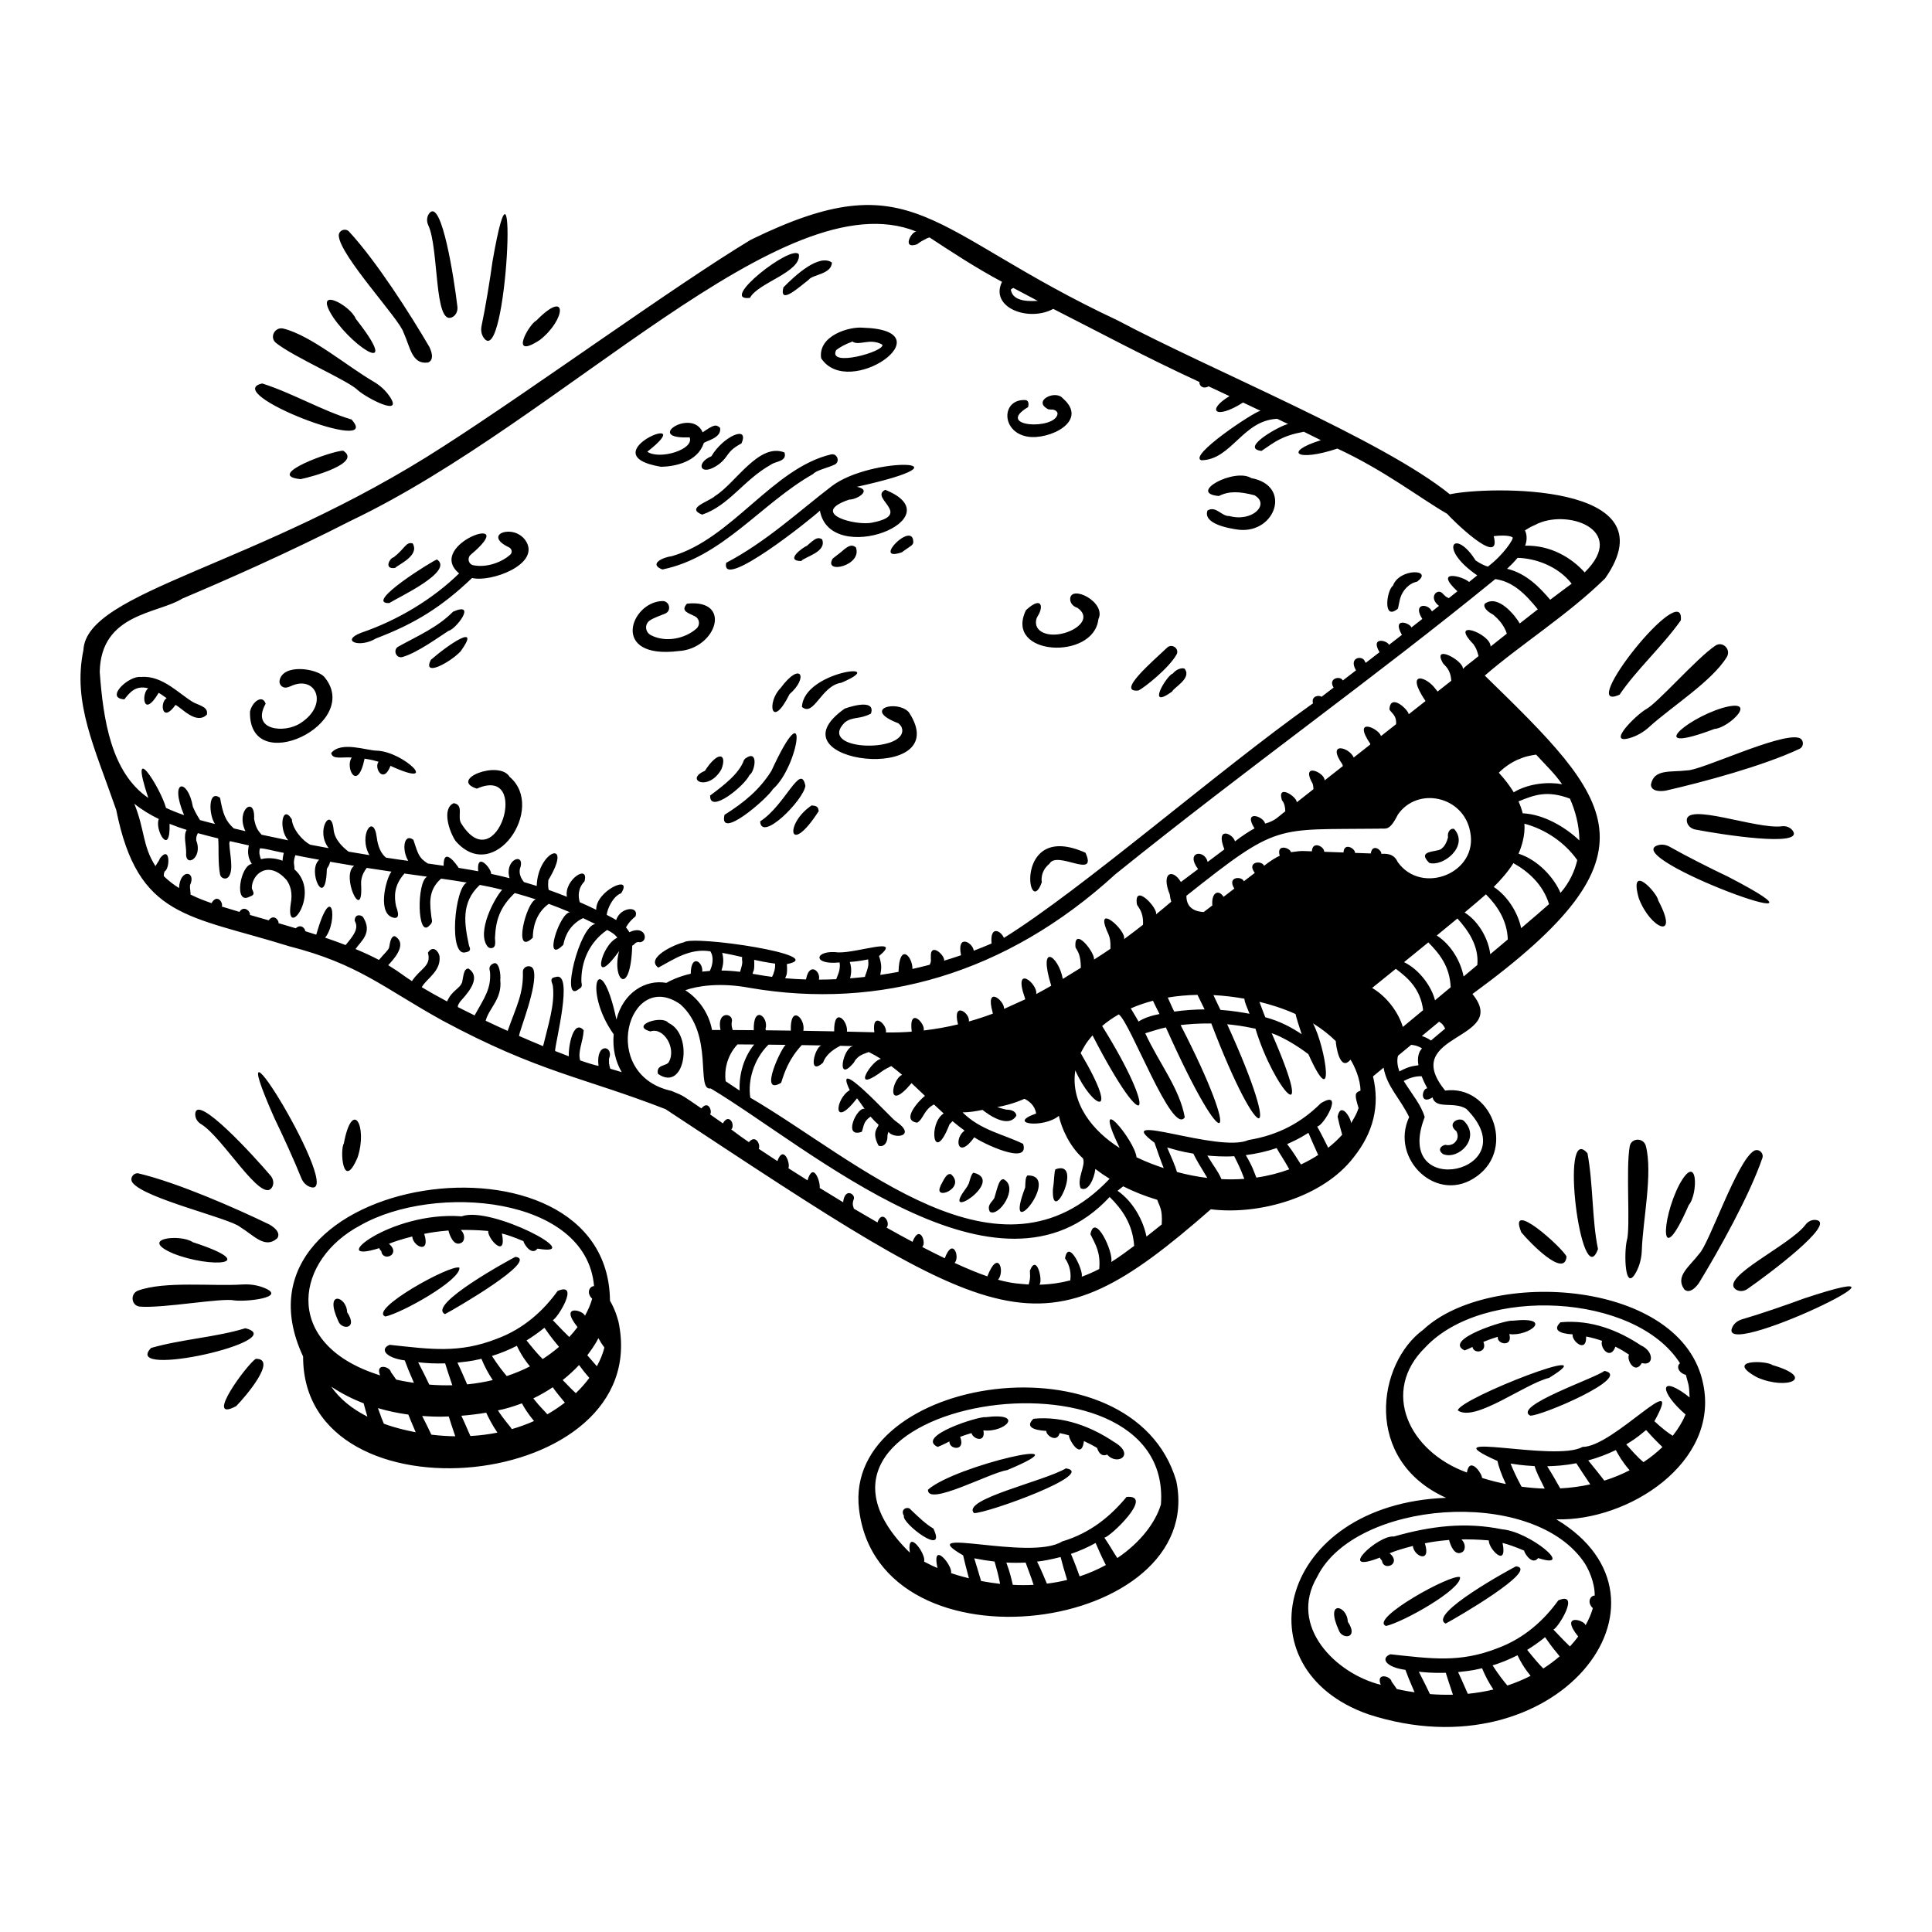 <?xml version="1.0" encoding="utf-8"?>
<!-- Generator: Adobe Illustrator 23.1.0, SVG Export Plug-In . SVG Version: 6.00 Build 0)  -->
<svg version="1.1" id="Capa_1" xmlns="http://www.w3.org/2000/svg" xmlns:xlink="http://www.w3.org/1999/xlink" x="0px" y="0px"
	 viewBox="0 0 1200 1200" enable-background="new 0 0 1200 1200" xml:space="preserve">
<path d="M1057.929,859.858c-12.765-65.185-132.61-72.596-173.909-33.962c-28.594,20.825-37.776,81.015,14.16,104.425
	c-104.273,4.061-128.697,106.317-48.275,134.465c116.501,37.926,200.954-70.58,116.735-121.103
	C1011.372,944.981,1067.893,908.473,1057.929,859.858z M888.162,1052.218c-1.102-2.321-4.018-8.331-6.91-13.878
	c3.902,0.334,7.474,0.883,16.757,0.678c0.775,2.445,2.468,7.885,4.438,13.594C897.842,1052.723,893.091,1052.618,888.162,1052.218z
	 M911.684,1052.058c-1.621-3.541-3.14-7.387-6.038-13.5c4.1-0.525,7.686-0.628,14.895-2.377c1.91,4.659,4.219,9.045,7.027,13.213
	C922.547,1050.606,917.251,1051.512,911.684,1052.058z M936.265,1046.91c-2.242-2.673-5.202-6.308-9.199-12.494
	c5.326-1.651,10.516-3.771,15.49-6.314c1.749,3.697,3.867,7.575,8.124,12.789C946.227,1043.181,941.409,1045.202,936.265,1046.91z
	 M958.582,1036.332c-2.642-2.549-6.417-7.062-10.023-11.566c2.578-1.57,6.807-4.359,11.122-7.87
	c2.183,3.067,3.572,5.313,9.055,11.865C965.657,1031.423,962.271,1033.964,958.582,1036.332z M983.238,969.428
	c3.248,4.339,7.404,13.549,7.26,21.631c-2.568-0.139-5.099,4.04-1.161,7.81c-0.99,3.439-2.492,7.001-4.499,10.585
	c-0.953-3.445-16.258-7.522-4.597,7.03c-1.549,2.077-3.25,4.139-5.13,6.159c-2.624-2.497-4.545-4.475-10.276-10.503
	c2.78-0.683,17.17-24.02,3.072-18.13c-8.842,12.291-21.094,23.582-37.893,29.774c-23.405,9.135-40.937,6.441-66.475,3.713
	c-6.235,2.502-2.725,8.069,9.391,9.686c1.829,4.892,2.107,5.634,5.681,13.924c-2.756-0.414-5.155-0.719-11.021-2.006
	c-1.24-1.798-2.451-3.626-3.791-5.348c0.186,0.241,0.371,0.48,0.556,0.72c-0.578-3.499-9.952-5.933-6.736,1.993
	c-27.71-6.814-57.705-36.201-39.502-67.062C841.43,932.098,950.144,923.264,983.238,969.428z M939.563,912.211
	c-0.586-1.41-0.115-0.277-1.311-3.159c3.44,0.483,6.679,1.124,14.943,1.575c1.089,3.935,3.047,7.47,6.248,13.963
	c-4.646-0.124-9.456-0.524-14.403-1.191C944.051,921.684,941.026,915.637,939.563,912.211z M969.088,924.463
	c-2.377-3.985-3.717-6.842-8.098-13.742c4.863-0.188,10.143-0.336,18.086-1.892c2.123,3.226,5.036,7.813,8.67,13.135
	C981.888,923.26,975.665,924.124,969.088,924.463z M996.478,919.642c-2.817-3.669-5.111-6.562-10.011-12.556
	c5.906-1.606,11.67-3.748,17.16-6.439c1.679,3.187,4.038,7.355,8.553,12.573C1007.364,915.702,1002.123,917.875,996.478,919.642z
	 M1020.811,908.172c-3.939-3.281-7.312-7.196-10.708-11.026c2.94-1.868,5.937-3.499,12.325-8.923
	c1.96,2.238,4.649,5.212,10.125,10.573C1029.116,902.103,1025.198,905.264,1020.811,908.172z M1047.149,866.159
	c-16.712-12.185-16.183-1.403-0.221,12.419c-1.816,4.36-4.478,8.832-7.958,13.201c-3.11-1.869-6.765-4.782-11.388-9.008
	c19.559-35.655-25.48,16.147-44.652,15.932c-16.965,9.706-96.94-11.063-52.813,8.749c0.456,2.661,2.49,8.677,5.203,14.298
	c-2.891-0.597-8.638-1.797-14.807-3.781c0.139-2.542-7.662-13.875-9.402-3.368c-36.208-13.102-53.611-50.46-25.957-77.612
	c35.827-38.517,130.59-33.899,158.33,9.751c-2.293,1.726-1.241,5.848,3.641,7.226c1.547,6.193,1.986,5.208,2.322,14.046
	C1048.684,867.391,1047.929,866.762,1047.149,866.159z M939.432,820.328c26.316-2.877,10.233,9.986-1.991,8.294
	c2.438,8.465-7.993,6.289-7.106,1.686c-4.005,1.187-7.248,2.46-8.971,3.16c2.72,6.695-6.117,7.723-6.786,3.137
	c-1.594,0.783-3.198,1.542-4.857,2.174C895.667,832.091,935.8,819.531,939.432,820.328z M1019.778,846.619
	c-4.396,7.522-9.695-2.151-7.959-5.224c-5.787-3.86-6.109-3.602-8.458-4.955c-3.13,8.797-9.901,0.609-8.299-3.616
	c-3.219-1.161-6.526-2.032-9.889-2.682c0.317,10.751-9.194,2.721-8.359-1.337c-8.689-0.464-12.379-3.019-7.569-7.512
	c19.294-1.872,36.648,5.431,50.009,14.387C1027.384,839.272,1027.399,848.764,1019.778,846.619z M905.454,876.014
	c1.405-7.63,95.084-43.819,56.686-20.175C946.903,859.554,916.004,883.606,905.454,876.014z M950.413,879.266
	c-10.969-5.969,40.326-23.224,46.158-27.788C1014.674,855.191,956.733,879.816,950.413,879.266z M408.664,666.983
	c-1.315-5.981,5.449-4.649,6.789-7.398c4.805-8.647-3.363-21.817-11.462-18.951c-12.987-3.569,7.194-10.525,11.189-5.278
	C431.064,642.515,425.493,678.838,408.664,666.983z M551.791,703.01c-0.317,1.005-0.581,2.025-0.729,3.073
	c0.043-0.327,0.088-0.654,0.132-0.982c0.307,5.556-3.06,7.593-5.519,6.46c-5.043-9.307,0.7-11.7-0.116-13.135
	c-1.771-1.5-3.365-3.132-4.847-4.883c-4.796,3.316-4.037,6.108-5.469,9.453c-12.128,4.161-2.772-15.977,1.819-14.215
	c-2.98-4.241-3.786-5.326-4.74-6.605c-15.45,19.897-13.683,0.296-4.531-5.074c-11.296-23.408,26.06,17.871,28.428,19.199
	C569.917,705.706,555.484,707.811,551.791,703.01z M895.207,527.277c-0.048,0.039-0.099,0.083-0.148,0.132
	c0.064-0.065,0.141-0.121,0.215-0.18C895.255,527.243,895.235,527.257,895.207,527.277c1.2-1.01,1.362-1.315,1.672-1.645
	c-0.012,0.022-0.036,0.054-0.032,0.061c0.095-0.16,0.187-0.281,0.069-0.127c1.924-2.595,2.183-4.778,2.476-5.511
	c-0.575-3.382,1.621-5.881,3.79-5.195c9.458,10.553-6.797,23.728-15.457,21.089C879.587,527.915,892.541,529.417,895.207,527.277z
	 M896.879,525.632c0.013-0.022,0.014-0.035,0.037-0.066C896.879,525.633,896.892,525.612,896.879,525.632z M904.895,707.88
	c0.008-0.037,0.013-0.066,0.037-0.12C904.895,707.88,904.906,707.843,904.895,707.88z M896.482,716.92
	c9.642,3.577,23.071-9.846,13.179-20.298c-2.683-3.525-11.689,0.845-5.067,6.025c0.004,0.008,0.016,0.026,0.021,0.035
	c0.099,0.061,1.437,2.814,0.318,5.078c0.093-0.184-0.023,0.018-0.05,0.185c-0.008-0.007,0.008-0.043,0.013-0.065
	c-0.83,1.355-1.869,3.035-5.053,3.411c0.513-0.088-0.048,0.031-1.25-0.02C897.232,710.312,891.324,713.546,896.482,716.92z
	 M904.802,702.822c-0.003-0.004-0.006-0.006-0.008-0.01c0.02,0.015,0.036,0.03,0.056,0.046
	C904.825,702.839,904.825,702.84,904.802,702.822z M224.377,550.858C224.449,551.207,224.414,551.059,224.377,550.858
	L224.377,550.858z M417.252,345.461c37.243-10.65,62.609-54.609,98.886-63.207c3.892-0.923,5.886,4.609,2.273,6.327
	c-4.45,2.116-11.272,3.413-13.386,5.84c-32.301,18.308-56.291,51.718-93.607,59.293C402.504,350.26,412.046,346.048,417.252,345.461
	z M532.206,302.364c9.86,1.912,0.142,7.992-4.772,7.945c-25.625,8.743,4.511,16.571,14.418,14.265
	c25.64-4.989-2.187-15.328,7.995-20.343c44.105,17.795-34.211,48.507-40.589,12.925c-4.74,4.643-62.017,50.475-58.21,32.42
	c24.88-13.081,45.058-31.907,65.433-47.52C541.253,283.054,609.074,285.436,532.206,302.364z M501.132,339.056
	c5.481-4.862,6.763-5.619,9.493-4.085c3.045,7.915-10.556,10.743-13.049,13.513C487.014,348.303,499.132,339.672,501.132,339.056z
	 M444.103,308.094c12.958-8.072,27.228-33.324,43.154-27.064c1.773,5.723-5.652,5.401-8.471,7.601
	c-16.889,9.436-25.796,25.276-42.658,31.024C425.648,315.492,440.173,311.705,444.103,308.094z M460.515,275.437
	c-9.838,5.234-7.475,8.035-14.115,12.986c-11.385,8.225-14.808-0.791-4.515-5.065C449.125,270.965,465.77,263.696,460.515,275.437z
	 M565.865,339.025c0.008-0.007,0.017-0.013,0.025-0.019c-3.138,2.223-5.402,3.648-6.29,4.539c0.245-0.189,0.49-0.378,0.735-0.567
	c-19.63,6.868,7.161-20.443,6.932-6.009C567.098,337.905,566.527,338.492,565.865,339.025z M438.271,478.601
	c-0.23,0.178-0.46,0.355-0.69,0.533c8.807-13.745,14.208-10.559,10.454-1.241C439.859,492.225,424.523,484.088,438.271,478.601z
	 M441.091,494.106c8.307-6.205,18.14-13.651,20.959-21.982c-0.379,0.623,1.237-1.569,0.641-0.824
	c8.713-6.553,6.302,7.918,2.838,10.087C462.404,488.184,440.577,505.905,441.091,494.106z M450.013,506.092
	c12.162-7.624,21.867-15.652,29.136-27.315c23.892-51.899,17.305-3.168,0.98,11.307
	C476.403,496.213,446.164,522.368,450.013,506.092z M472.142,510.188c15.826-10.269,25.177-36.957,28.107-22.086
	C499.098,497.025,472.826,523.379,472.142,510.188z M508.594,503.664c-18.753,29.268-21.672,8.135-4.472-3.406
	C509.31,500.542,507.946,503.248,508.594,503.664z M249.93,408.087c-3.931,1.079-6.09-4.507-2.522-6.479
	c12.466-6.889,24.424-11.97,34.002-21.685c15.048-6.587,1.842,10.952-2.898,11.951C273.128,395.249,259.169,405.551,249.93,408.087z
	 M267.555,409.891c11.602-10.133,31.47-23.273,18.513-5.291C279.094,411.845,262.305,420.669,267.555,409.891z M271.42,347.511
	c10.913,7.407-24.294,23.589-29.667,27.071C225.408,375.004,269.707,347.681,271.42,347.511z M244.571,346.111
	c7.084-5.525,7.515-9.721,11.734-8.607c4.516,7.551-8.67,12.994-10.921,15.26C238.317,353.795,241.867,346.702,244.571,346.111z
	 M510.023,222.489c17.033,26.223,78.936-17.355,26.014-18.947C527.514,202.716,507.998,208.446,510.023,222.489z M519.384,217.427
	c2.284-1.727,5.071-3.403,10.067-5.299c4.285,2.968,10.685-2.447,18.573,1.931C549.966,218.29,513.667,228.465,519.384,217.427z
	 M524.705,440.115c6.861-2.416,18.974-5.207,16.278,3.1c-7.121,3.797-11.339,1.663-16.309,5.539
	c-17.499,17.538,37.424,19.097,35.719,4.312c-0.278-1.011-0.25-0.972-0.333-1.202c-0.352-1.261-2.389-2.824-1.963-2.569
	c-23.13-8.833-1.085-14.9,6.348-6.991C594.689,487.89,475.767,474.41,524.705,440.115z M411.383,373.324
	c4.508-0.142,5.92,6.074,1.752,7.798c-3.286,1.359-6.794,2.489-9.37,4.145c-3.516,2.259-3.199,7.292,0.502,9.233
	c9.24,4.847,21.393,2.128,28.334-4.093c2.352-2.107,1.98-5.995-0.793-7.505c-4.127-2.247-9.383-3.151-5.121-7.95
	c28.507-3.114,18.389,28.052-5.167,29.43C378.734,409.654,391.547,373.95,411.383,373.324z M326.932,336.513
	c8.201,14.222-22.086,25.329-33.731,22.486c-18.747,17.907-35.332,28.291-59.605,37.518c-10.207,6.207-22.417,1.584-9.35-3.477
	c23.138-7.857,45.015-21.307,60.915-36.906c-21.639-17.989,39.879-39.049,7.219-11.59c-2.359,1.983-1.456,5.899,1.562,6.523
	c8.253,1.707,17.813-1.847,23.019-6.594c1.447-1.319,0.965-3.675-0.808-4.506c-10.712-5.025-6.952-9.979,0.233-9.724
	C320.695,330.396,324.779,332.778,326.932,336.513z M282.893,522.261c-3.995-6.013-8.561-20.133-1.059-23.404
	c6.608,1.186,1.921,8.56,4.677,12.629c22.285,35.835,43.731-36.696,9.671-21.644c-17.783-5.638,13.974-18.074,20.388-7.297
	C339.378,501.749,306.91,550.232,282.893,522.261z M155.282,441.963c1.456-6.4,7.881-10.724,9.707-4.862
	c-9.331,16.65,11.846,18.589,21.634,12.049c18.061-11.6,9.496-30.332-6.15-22.909c-0.91,0.379-1.695,0.63-2.379,0.778
	c-2.593,0.564-4.978-1.82-4.437-4.417c2.212-10.608,22.976-7.37,27.653-2.308C226.059,449.471,154.138,483.677,155.282,441.963z
	 M682.223,384.598c-2.792,25.755-58.877,22.947-44.97-5.624c9.845-9.098,11.052-2.145,7.348,3.593
	c-1.845,2.859-1.52,6.765,1.089,8.95c9.856,8.252,37.104-4.517,23.5-14.005c-0.151-0.052-0.309-0.106-0.469-0.161
	c-2.348-0.803-4.137-2.991-4.004-5.468C665.196,362.982,687.343,373.984,682.223,384.598z M636.7,248.465
	c2.565,0.102,2.254,2.994,1.863,4.398c-21.09,12.473,16.862,14.382,18.294,4.243c-0.02-0.065-0.026-0.306-0.012-0.385
	c-0.175-1.04-0.767-1.257-1.049-1.598c-0.733-0.592-2.235-0.73-1.846-0.712c-2.428-0.018-2.938-0.218-2.866-0.214
	c-10.112-5.203,4.494-12.33,9.036-6.801c16.513,14.235-8.589,26.05-21.869,23.801C621.632,268.383,621.908,247.878,636.7,248.465z
	 M402.053,280.562c7.406,5.193,29.323-1.258,26.293-8.933c-28.845,1.41,1.435-18.582,8.079-3.104
	c6.951-4.724,8.131-5.137,10.834-2.799c1.16,6.646-9.553,8.135-10.199,9.608c-3.81,11.594-18.024,14.486-26.494,14.595
	C364.736,282.255,436.816,253.426,402.053,280.562z M769.586,329.049c22.829,2.279,32.916-27.471,7.598-32.088
	c-10.418-6.605-39.913,9.406-20.101,11.12c6.173-3.133,12.55-2.955,22.117-0.458c9.807,5.599-1.342,16.794-15.63,12.89
	c-4.794,0.314-8.293-6.587-13.551-3.436C747.031,325.157,762.484,328.152,769.586,329.049z M782.858,313.118
	c-0.001,0.004-0.001,0.007-0.002,0.009C782.878,312.967,782.939,312.631,782.858,313.118z M651.862,536.447
	c-4.357,3.556-5.312,8.032-4.79,11.586c-8.756,24.292-17.806-38.544,27.136-18.379C681.954,546.66,656.646,527.994,651.862,536.447z
	 M865.164,363.821c4.056-11.236,25.691-10.23,14.958-2.528c0.07-0.019-1.518,0.376-1.894,0.563c0.134-0.058,0.268-0.116,0.403-0.173
	c-2.774,1.035-4.689,2.709-6.359,4.798c0.082-0.105,0.164-0.209,0.246-0.314c-3.535,4.414-3.371,9.099-4.291,11.903
	C858.709,386.028,861.265,366.578,865.164,363.821z M523.363,342.133c-0.272,0.21-0.545,0.421-0.817,0.632
	c4.601-4.149,6.615-4.705,9.051-2.798c4.246,11.436-20.56,17.015-14.343,6.931C520.265,344.524,522.777,342.629,523.363,342.133z
	 M498.124,439.1c0.851-22.324,56.39-28.624,24.448-15.036C510.022,425.834,505.581,445.479,498.124,439.1z M490.417,431.134
	c-11.253,22.592-14.408,5.243-5.675-3.672C497.569,410.146,502.246,420.918,490.417,431.134z M584.335,736.441
	c-0.14,0.181-0.279,0.362-0.419,0.543c2.48-4.528,3.953-8.478,6.806-7.641C600.37,738.19,579.037,746.291,584.335,736.441z
	 M599.79,738.393c-0.005,0.007-0.012,0.013-0.017,0.02C600.232,737.726,599.943,738.206,599.79,738.393z M599.773,738.412
	c-0.025,0.037-0.027,0.039-0.056,0.083c1.701-2.374,1.818-3.203,2.155-3.724c0.346-1.272,1.528-6.193,2.874-6.361
	C624.829,733.318,583.565,759.953,599.773,738.412z M614.819,752.643c-2.4-4.64,2.672-6.792,2.982-9.224
	c2.216-7.541,2.897-10.929,5.516-11.003C633.183,737.475,620.265,756.289,614.819,752.643z M636.734,737.644
	c-0.008-0.002,0.003-0.149,0.037-0.292c-0.013,0.151-0.016,0.15-0.02,0.185c0.01-0.101,0.012-0.205,0.044-0.288
	c-0.011,0.029-0.017,0.068-0.025,0.104c0.199-4.036,0.107-5.785,1.37-7.261C660.193,729.668,622.205,775.791,636.734,737.644z
	 M653.978,738.56c0.966-5.932,0.644-9.991,1.554-12.272C673.451,719.714,652.956,763.178,653.978,738.56z M531.358,658.272
	C530.953,658.898,531.17,658.523,531.358,658.272L531.358,658.272z M546.41,666.407c-0.016,0.057-0.06,0.106-0.109,0.145
	c0.055-0.052,0.094-0.101,0.107-0.142C546.408,666.408,546.408,666.408,546.41,666.407L546.41,666.407z M589.867,698.249
	c-0.064,0.099-0.124,0.18-0.159,0.219c0.137-0.191,0.076-0.11,0.144-0.201C589.857,698.261,589.862,698.255,589.867,698.249z
	 M724.932,402.251c3.019-2.867,7.883,0.74,5.815,4.354c-4.893,8.55-19.97,20.508-23.624,22.284
	C693.022,430.277,715.712,411.008,724.932,402.251z M735.908,415.511c4.328,5.871-6.846,11.483-7.849,13.999
	c-16.641,12.057-3.345-10.251,0.457-11.19C731.281,414.765,735.448,414.726,735.908,415.511z M496.19,158.013
	c1.515,11.085-25.641,17.681-30.368,26.998C445.649,187.53,492.013,151.2,496.19,158.013z M516.711,163.054
	c-0.146,7.338-12.123,7.415-14.478,10.756c-5.911,4.539-18.375,16.017-15.66,4.697C494.219,170.723,508.71,157.541,516.711,163.054z
	 M575.807,147.997c-0.037,0.017-0.08,0.036-0.132,0.057c0.058-0.03,0.051-0.023,0.069-0.032
	C575.766,148.013,575.787,148.005,575.807,147.997z M263.562,534.79c0.072,0.051,0.141,0.114,0.192,0.182
	c-0.007-0.004-0.013-0.009-0.02-0.013C263.695,534.903,263.625,534.847,263.562,534.79z M323.363,538.268
	c0.018-0.036,0.012-0.024,0.018-0.036C323.174,538.834,323.318,538.403,323.363,538.268z M120.544,436.443
	c-8.56-4.606-19.398-17.227-32.994-15.952c-7.383-1.118-22.771,13.145-10.32,13.882c3.398-4.333,7.039-8.923,14.887-6.842
	c-4.332,2.683-3.564,19.529,6.446,2.804c1.304,0.768,1.925,1.148,4.927,3.3c-4.448,2.727-2.814,15.998,5.502,4.204
	c3.688,1.629,12.886,12.607,19.491,6.032C129.342,439.685,125.711,438.727,120.544,436.443z M97.94,430.808
	c0.207-0.156,0.406-0.32,0.607-0.481c0.003,0.001,0.006,0.004,0.009,0.005C98.351,430.49,98.145,430.649,97.94,430.808z
	 M234.011,466.245c-6.46-0.087-22.137-6.07-28.292,1.467c0.741,4.275,6.832,2.317,12.757,2.797
	c-4.367,5.969,3.509,22.111,7.975,0.712c2.407,0.523,2.637,0.146,8.702,1.932c-3.076,3.664,2.95,14.235,7.383,2.53
	C274.569,490.395,250.827,466.788,234.011,466.245z M242.229,475.859c-0.07,0.054-0.139,0.108-0.209,0.162
	C242.09,475.968,242.159,475.912,242.229,475.859C242.23,475.858,242.229,475.859,242.229,475.859z M242.292,475.81
	C242.292,475.81,242.293,475.81,242.292,475.81c0.064-0.05,0.127-0.099,0.19-0.149c0,0,0.001,0.001,0.001,0.001
	C242.42,475.712,242.356,475.761,242.292,475.81z M240.453,479.949c0.033-0.043,0.066-0.086,0.1-0.129
	c-0.014,0.013-0.016,0.033-0.03,0.046C240.498,479.893,240.475,479.92,240.453,479.949z M240.906,479.363
	c0.029-0.038,0.059-0.075,0.088-0.114C240.908,479.361,240.945,479.317,240.906,479.363z M240.553,479.82
	c0.235-0.43,0.299-0.346,0.353-0.457C240.788,479.516,240.67,479.668,240.553,479.82z M730.595,919.776
	c-27.213-92.205-207.055-65.537-197.032,17.63C546.152,1042.628,750.162,1013.575,730.595,919.776z M610.142,982.117
	c-0.268-0.051-0.522-0.112-0.788-0.164c-1.279-4.118-1.916-6.804-4.224-14.063c4.172,0.856,8.381,1.528,12.611,2.012
	c1.314,5.016,1.654,5.158,3.456,13.859C617.592,983.367,613.909,982.827,610.142,982.117z M629.071,984.372
	c-1.024-4.141-1.435-6.767-4.021-13.848c3.989,0.219,7.987,0.21,11.976,0.007c0.89,2.636,3.078,7.985,4.963,13.84
	C637.824,984.594,633.512,984.595,629.071,984.372z M650.249,983.628c-1.505-3.423-3.096-7.641-6.093-13.695
	c3.775-0.391,8.438-1.267,14.609-2.826c0.915,3.643,2.222,8.286,4.053,14.221C658.808,982.312,654.613,983.082,650.249,983.628z
	 M670.597,979.115c-1.294-3.566-2.929-8.082-5.413-13.964c5.302-1.807,10.443-4.061,15.319-6.783
	c1.429,3.377,3.557,8.227,6.359,13.705C681.905,974.782,676.484,977.176,670.597,979.115z M721.065,934.45
	c-3.343,11.158-12.662,23.585-27.06,33.278c-2.184-3.134-4.52-7.548-8.075-12.669c3.171-0.013,31.492-26.862,13.789-25.286
	c-9.8,11.806-22.195,22.347-40.029,27.663c-19.696,12.472-94.25-10.339-61.478,8.632c0.915,3.945,1.731,7.237,3.6,14.221
	c-2.474-0.633-5.502-1.321-11.138-3.21c1.455-4.212-12.245-21.082-8.398-3.169c-3.08-1.418-1.588-0.508-8.328-3.971
	c1.676-4.315-10.844-21.675-8.846-5.566C468.496,869.873,729.04,827.718,721.065,934.45z M612.098,880.248
	c24.939-3.108,11.983,9.787-1.302,8.167c1.547,8.005-6.328,5.571-7.39,1.708c-4.118,1.188-5.708,1.872-7.061,2.34
	c3.7,9.345-7.042,7.883-6.627,2.844c-2.421,1.188-4.813,2.434-7.331,3.393C568.332,892.01,608.465,879.449,612.098,880.248z
	 M687.688,903.466c-4.149,1.717-5.648-2.385-6.323-4.163c-2.616-1.569-5.338-2.951-8.109-4.227c-1.689,12.919-9.916-2-9.264-3.551
	c-1.914-0.554-3.857-1.012-5.817-1.4c-1.665,6.262-8.507,1.417-8.303-1.343c-8.753-0.541-12.931-2.828-7.962-7.571
	c19.294-1.872,36.647,5.431,50.009,14.387C705.565,903.593,693.885,910.666,687.688,903.466z M561.468,941.57
	c-2.68-4.555,2.747-6.226,4.257-3.845c5.404,5.149,9.697,9.228,14.02,11.673C588.497,967.858,559.721,945.775,561.468,941.57z
	 M576.372,925.292c16.976-15.157,102.523-34.463,49.206-12.184C614.917,914.669,575.998,935.9,576.372,925.292z M604.963,939.815
	c-8.097-8.521,43.666-19.792,57.108-27.799C681.724,915.25,613.072,940.01,604.963,939.815z M831.668,1012.83
	c-9.097-19.773,5.183-15.617,5.458-5.597C844.202,1017.93,833.673,1018.329,831.668,1012.83z M865.753,954.361
	c-9.793-1.115-36.505,23.979-8.654,13.074c0.16,0.461,0.082,0.689,1.199,1.79c-0.11-0.086-0.22-0.17-0.329-0.255
	c0.149,0.117,0.266,0.265,0.397,0.4c0.848,6.813,12.573,2.149,4.76-4.639c3.871-1.556,7.538-2.712,14.435-4.521
	c0.537,6.473,11.522,11.161,7.442-1.643c4.13-0.834,7.833-1.431,15.048-2.081c0.581,2.553,3.338,10.724,8.4,7.413
	c1.756-1.183,2.066-5.042-0.712-7.751c4.076-0.04,9.89-0.015,16.981,0.621c-0.3,5.119,11.78,17.763,8.543,1.572
	c3.779,1.009,7.022,2.109,13.332,4.732c0.659,2.494,5.302,9.172,8.769,4.667c23.579,7.622-5.041-16.419-22.261-17.841
	C910.333,945.233,888.861,947.765,865.753,954.361z M858.203,969.063c0.034,0.028,0.059,0.067,0.093,0.093
	c0.005,0.016,0.011,0.032,0.016,0.048C858.275,969.157,858.239,969.11,858.203,969.063z M858.397,969.301
	c-0.01-0.025-0.021-0.049-0.031-0.074c0.085,0.062,0.128,0.164,0.219,0.22C858.523,969.398,858.46,969.349,858.397,969.301z
	 M877.585,960.205C877.585,960.205,877.585,960.204,877.585,960.205c0.057,0.082,0.12,0.161,0.184,0.238
	C877.708,960.364,877.646,960.285,877.585,960.205z M860.912,1009.917c-10.946-4.137,41.074-32.899,45.966-30.316
	C907.695,987.295,871.552,1007.539,860.912,1009.917z M897.906,1008.423c-11.486-5.728,40.941-34.182,43.726-35.555
	C956.977,974.621,903.466,1005.575,897.906,1008.423z M384.146,820.939c-0.673-2.396-1.86-7.117-5.275-13.074
	c-1.099-114.181-243.994-79.375-190.602,34.692C187.918,948.518,406.524,926.701,384.146,820.939z M205.731,861.266
	c6.195,4.106,12.917,7.588,20.136,10.352c0.568,2.046,0.879,3.399,2.316,8.279C218.467,874.972,210.876,868.702,205.731,861.266z
	 M230.87,852.492c-55.408-20.19-47.017-70.168-7.192-91.323c46.247-26.458,140.644-18.277,145.298,37.685
	c-2.566-0.139-5.097,4.04-1.161,7.809c-0.989,3.439-2.491,7.002-4.499,10.586c-0.955-3.446-16.255-7.519-4.597,7.03
	c-1.55,2.077-3.25,4.139-5.13,6.16c-2.623-2.498-4.544-4.475-10.275-10.503c2.779-0.683,17.17-24.018,3.071-18.13
	c-8.841,12.292-21.095,23.581-37.893,29.775c-23.405,9.136-40.937,6.44-66.475,3.714c-6.235,2.501-2.725,8.069,9.391,9.685
	c1.828,4.889,2.108,5.635,5.68,13.922c-2.723-0.407-5.217-0.729-11.022-2.006c-1.24-1.797-2.449-3.624-3.789-5.345
	c0.185,0.24,0.371,0.48,0.556,0.719c-0.577-3.497-9.95-5.933-6.737,1.991C234.762,853.81,235.106,854.015,230.87,852.492z
	 M329.029,835.022c-0.259-0.366-0.816-1.044-1.991-2.461c2.578-1.57,6.806-4.359,11.121-7.87c2.183,3.066,3.573,5.312,9.054,11.864
	c-3.078,2.662-6.463,5.203-10.153,7.571C335.087,842.164,332.432,839.271,329.029,835.022z M329.16,848.685
	c-4.454,2.29-9.271,4.311-14.415,6.019c-2.24-2.67-5.203-6.308-9.199-12.494c5.326-1.651,10.515-3.771,15.49-6.314
	C322.785,839.593,324.904,843.471,329.16,848.685z M257.204,889.407c-4.801-1.018-10.822-2.203-18.789-5.109
	c-1.251-2.95-1.54-3.762-3.661-9.68c6.05,1.772,12.355,3.119,18.88,4.006c1.336,3.314,1.068,2.852,4.561,10.961
	C257.868,889.524,257.53,889.47,257.204,889.407z M267.659,846.769c2.939,0.134,5.885,0.124,8.83,0.044
	c0.775,2.446,2.468,7.884,4.438,13.594c-4.605,0.111-9.357,0.005-14.286-0.396c-1.103-2.322-4.017-8.329-6.909-13.877
	C262.367,846.417,265.008,846.648,267.659,846.769z M268.087,891.117c-0.057-0.007-0.11-0.016-0.167-0.023
	c-1.529-3.339-2.799-5.816-5.702-11.602c4.003,0.241,9.538,0.657,16.52,0.3c0.755,2.404,2.217,7.05,4.033,12.319
	C278.032,892.033,273.148,891.729,268.087,891.117z M284.126,846.353c4.099-0.524,7.686-0.629,14.895-2.376
	c1.91,4.658,4.218,9.044,7.027,13.212c-5.021,1.212-10.317,2.119-15.884,2.664C288.543,856.312,287.022,852.467,284.126,846.353z
	 M292.186,891.937c-1.901-4.074-2.234-5.38-5.62-12.593c5.094-0.413,10.236-1.013,15.435-1.907
	c1.266,2.845,3.697,7.647,6.961,12.388C303.655,890.887,298.062,891.609,292.186,891.937z M317.901,887.651
	c-0.825-1.539-5.152-6.108-8.623-11.646c4.084-0.781,8.684-2.065,14.901-4.364c1.352,2.602,3.72,6.403,7.503,10.988
	C327.38,884.56,322.777,886.245,317.901,887.651z M339.962,878.44c-1.832-2.207-4.404-4.375-8.719-9.88
	c4.197-2.022,8.24-4.335,12.085-6.913c1.799,2.598,4.088,5.454,7.502,9.549C347.507,873.77,343.892,876.207,339.962,878.44z
	 M357.653,865.326c-2.147-2.038-2.723-2.468-8.141-8.154c3.64-2.88,7.04-6.002,10.148-9.325c2.004,2.768,4.138,5.442,6.376,8.002
	C363.638,859.077,360.846,862.261,357.653,865.326z M370.724,848.601c-1.467-1.704-2.169-2.545-5.934-6.81
	c1.753-2.464,4.289-5.537,6.882-10.622c1.104,2.036,2.345,3.984,3.73,5.825C374.463,840.742,372.9,844.657,370.724,848.601z
	 M210.148,820.625c-9.097-19.775,5.184-15.613,5.458-5.596C222.681,825.726,212.151,826.124,210.148,820.625z M235.592,775.325
	c0.166,0.337,0.101,0.662,1.186,1.694c-0.11-0.085-0.22-0.17-0.329-0.254c0.149,0.117,0.266,0.264,0.397,0.399
	c0.848,6.814,12.573,2.149,4.76-4.639c3.872-1.555,7.538-2.712,14.435-4.521c0.537,6.474,11.522,11.161,7.441-1.643
	c4.131-0.832,7.832-1.43,15.049-2.081c0.581,2.553,3.338,10.725,8.4,7.413c1.754-1.182,2.067-5.042-0.713-7.75
	c4.076-0.042,9.89-0.015,16.981,0.62c-0.302,5.119,11.781,17.762,8.542,1.573c3.78,1.008,7.022,2.108,13.333,4.732
	c0.658,2.494,5.304,9.172,8.768,4.666c32.003,5.506-28.922-26.868-47.099-20.048c-44.646-3.431-85.217,30.508-51.165,19.742
	C235.587,775.261,235.583,775.293,235.592,775.325z M237.065,777.241c-0.063-0.049-0.126-0.097-0.188-0.145
	c-0.01-0.025-0.021-0.05-0.031-0.075C236.93,777.083,236.973,777.187,237.065,777.241z M236.776,776.951
	c0.005,0.017,0.011,0.033,0.016,0.049c-0.037-0.047-0.073-0.095-0.109-0.141C236.716,776.887,236.74,776.924,236.776,776.951z
	 M239.392,817.712c-10.945-4.138,41.074-32.899,45.966-30.317C286.176,795.089,250.031,815.334,239.392,817.712z M276.386,816.218
	c-11.486-5.729,40.941-34.182,43.727-35.556C335.457,782.415,281.945,813.37,276.386,816.218z M99.361,533.146
	c0.009-0.038,0.018-0.073,0.036-0.114c-0.007,0.026-0.018,0.055-0.021,0.078C99.371,533.122,99.366,533.133,99.361,533.146z
	 M102.23,541.274c-0.006,0.018-0.007,0.032-0.014,0.05C102.22,541.308,102.226,541.291,102.23,541.274
	C102.229,541.275,102.23,541.275,102.23,541.274z M101.792,542.806c-0.004,0.038-0.009,0.067-0.015,0.104
	c0.003-0.02,0.002-0.037,0.005-0.057C101.784,542.838,101.788,542.822,101.792,542.806z M1026.381,572.167
	c0.054,0.124,0.035,0.084,0.053,0.123C1026.41,572.251,1026.402,572.207,1026.381,572.167z M1026.381,572.167
	c-0.095-0.177-0.181-0.359-0.231-0.549C1026.38,572.166,1026.298,571.966,1026.381,572.167z M1103.47,863.947
	c0.009,0.003,0.018,0.006,0.027,0.009C1103.834,864.067,1104.015,864.335,1103.47,863.947z M345.696,198.942
	C345.866,198.73,345.986,198.588,345.696,198.942L345.696,198.942z M840.903,718.671c11.972-15.08,16.322-31.664,11.897-50.115
	c2.194-1.809,4.385-3.618,6.572-5.423c2.052,11.841,10.009,18.65,15.883,30.728c-12.2,25.951,17.625,54.993,42.349,36.523
	c23.803-17.396,8.441-56.754-19.98-53.012c-29.243-35.768,40.669-30.944,16.932-59.987c120.409-87.84,87.08-120.306,7.675-197.772
	c21.879-19.011,52.21-38.132,74.771-60.405c41.93-60.006-73.51-57.242-96.46-52.188c-41.757-33.852-147.764-76.889-206.505-108.089
	c-118.004-55.282-125.901-99.761-227.689-50.018c-46.88,28.234-135.897,93.042-190.788,128.233
	C159.75,352.117,53.732,366.936,51.81,403.755c-6.804,32.862,6.797,60.019,20.393,99.345
	c13.485,67.477,44.865,65.142,107.422,84.644c43.258,11.076,58.482,25.834,95.247,46.166c59.895,32.182,87.213,35.071,138.48,54.992
	c210.359,138.709,231.973,155.721,338.72,62.211C782.084,754.847,821.801,743.752,840.903,718.671z M851.422,530.102l-9.792-0.354
	c0.221-2.708-6.859-6.791-7.162-0.259l-11.988-0.433c0.163-3.201-7.301-7.105-7.658-0.277c-5.637-0.082-4.812-0.634-12.992,0.523
	c-0.502-2.719-9.27-5.515-6.959,2.23c-1.598,0.611-6.112,3.298-9.733,6.229c-1.436-3.657-11.097-2.527-5.756,4.41l-6.826,5.23
	c-1-3.278-10.685-3.156-5.891,4.513l-6.687,5.123c-2.947-4.697-7.63-3.078-6.987,5.353l-5.353,4.101
	c-4.974-0.258-10.816-2.216-10.741-10.108c57.341-45.539,54.753-40.906,119.184-41.668c4.781-0.535,6.544,2.349,12.199-8.818
	c12.338-17.609,40.7-11.357,44.834,10.555c5.436,25.691-30.023,39.95-44.973,18.974c-1.853-4.063-4.852-5.425-10.191-5.088
	C858.464,528.288,852.425,523.423,851.422,530.102z M808.495,642.365c-5.865-3.929-13.211-8.056-22.597-10.531
	c-1.168-3.099-0.92-2.097-3.65-9.571c6.012,1.412,14.582,3.991,22.446,7.571C805.173,632.102,806.791,637.29,808.495,642.365z
	 M776.105,629.667c-4.26-0.769-10.397-1.862-18.066-2.416c-1.36-2.909-1.064-2.108-4.358-9.171
	c6.277,0.321,12.699,1.057,19.203,2.224C773.093,622.545,774.006,624.453,776.105,629.667z M748.195,626.954
	c-6.324,0.036-12.644,0.507-18.873,1.367c-0.469-0.988-2.07-4.254-3.997-8.718c5.9-1.001,12.08-1.553,18.454-1.677
	C744.354,619.185,746.283,622.94,748.195,626.954z M901.445,422.811c0.038-0.285,0.077-0.57,0.115-0.855
	c-0.061,0.298-0.086,0.575-0.11,0.851L901.445,422.811z M891.3,621.303c-1.965-8.122-9.368-18.915-19.221-23.701
	c5.302-4.299,10.338-8.394,15.075-12.261c6.764,6.86,13.306,14.667,13.888,27.863C897.856,615.855,894.607,618.557,891.3,621.303z
	 M852.261,613.621c5.046-4.069,9.958-8.036,14.696-11.87c7.898,5.9,15.328,12.626,16.976,25.668
	c-4.135,3.429-8.345,6.918-12.6,10.44C868.812,629.476,862.079,619.449,852.261,613.621z M868.351,655.717
	c2.743-2.267,5.475-4.526,8.185-6.768c2.015,0.346,3.31,0.252,6.699,2.219c-2.417,2.59-2.935,6.268-2.211,10.48
	c-3.181,0.538-5.427,0.42-11.861,3.842C868.007,662.128,867.482,658.638,868.351,655.717z M889.779,681.611
	c2.057,7.732,13.362,2.219,21.015,7.162c39.071,39.109-46.448,57.968-25.887,5.057c-2.291-7.695-7.399-13.455-13.039-22.406
	c2.367-1.165,5.976-3.067,11.129-2.964c0.962,2.473,2.171,5.005,3.516,7.511C883.043,676.03,881.666,686.684,889.779,681.611z
	 M888.805,646.272c-1.752-1.211-3.655-2.151-5.654-2.8c3.622-3,7.199-5.965,10.724-8.891c1.134,1.045,1.677,0.503,3.769,4.265
	C894.446,641.523,891.322,644.145,888.805,646.272z M909.067,606.518c-1.653-8.552-7.004-19.148-16.656-25.474
	c4.666-3.821,8.954-7.35,12.822-10.556c6.211,6.937,13.516,16.733,12.36,28.91C914.825,601.712,911.979,604.089,909.067,606.518z
	 M969.275,554.587c-3.95-9.259-13.795-20.437-26.087-24.347c1.843-4.128,4.226-11.484,3.647-18.636
	c12.985,3.454,25.089,11.627,32.835,22.609C978.041,541.221,974.797,548.174,969.275,554.587z M980.993,522.025
	c-8.44-8.049-22.044-16.309-35.209-16.86c-0.614-2.46-1.483-4.929-2.607-7.411c9.927-4.035,17.682-7.031,31.922-1.716
	C978.394,503.421,980.906,512.501,980.993,522.025z M942.217,472.041c2.947-1.019,3.797-2.101,11.881-3.337
	c6.346,6.921,11.316,11.465,16.141,18.394c-8.175-1.507-20.411-0.751-30.037,5.014c-2.418-4.006-5.507-8.056-9.258-12.168
	C934.219,476.675,937.99,474.031,942.217,472.041z M940.001,536.113c8.945,4.969,18.379,13.106,22.136,25.466
	c-4.097,3.624-9.996,8.699-17.33,14.924c-1.703-8.537-7.696-19.504-17.023-25.611C932.114,546.587,936.511,541.659,940.001,536.113z
	 M922.927,555.49c6.727,6.73,13.217,15.951,13.588,28.027c-3.429,2.892-7.065,5.949-10.898,9.163
	c-0.948-8.705-6.695-20.112-15.915-25.906C915.466,561.963,919.973,558.125,922.927,555.49z M936.479,393.126
	c-0.005,0.004-0.009,0.007-0.014,0.011c0.008-0.012,0.015-0.025,0.022-0.038C936.485,393.108,936.481,393.117,936.479,393.126z
	 M943.94,387.242c-2.583-4.572-13.517-18.585-21.798-12.173c-0.941,2.409,1.83,4.88,5.293,6.702
	c2.419,2.158,5.603,4.886,7.974,10.335c-0.068-0.288-0.259-0.628,0.498,1.473c-3.525,2.788-6.936,5.493-10.079,7.991
	c0.109-8.073-26.325-17.657-10.657-1.444c1.474,2.275,1.933,2.746,3.194,7.383c-4.682,3.897-7.82,5.902-9.741,8.007
	c0.647-5.17-19.828-16.18-12.217-3.352c1.027,1.3,4.683,3.649,4.984,10.691l-8.489,6.677c-0.544-0.741-1.099-1.478-1.716-2.159
	c0.221,0.286,0.442,0.572,0.664,0.859c-5.683-8.271-19.559-12.208-6.437,7.192l-10.422,8.199
	c-0.292-2.79-11.477-13.501-12.007-2.924c1.649,2.592,4.559,3.765,4.136,9.115l-9.377,7.376c-1.391-4.978-18.105-12.168-6.687,4.744
	c-0.049-0.365-0.098-0.73-0.147-1.096c0.004,0.267,0.118,0.34,0.177,1.588l-10.272,8.08c-2.711-6.477-17.199-10.233-6.952,4.386
	c-0.138-0.328-0.276-0.656-0.415-0.984c0.261,0.624,0.457,1.259,0.623,1.903l-11.359,8.935c0.53-4.764-15.542-12.026-7.224,2.363
	c-0.128-0.304-0.256-0.608-0.385-0.912c0.123,0.194,0.729,2.062,0.696,3.987l-10.414,8.191c0.703-3.034-12.304-11.98-9.224-1.575
	c-0.198,0.507,2.012,1.189,2.151,7.139c-4.624,3.421-6.093,5.856-12.535,7.602c-0.984-4.668-13.952-8.738-6.576,2.99
	c-2.66,1.371-7.825,4.684-12.145,8.076c-1.102-4.829-12.435-9.801-6.575,4.937l-10.379,7.794c-1.989-8.026-14.092-6.403-5.962,4.477
	l-10.67,8.012c-5.108-8.543-12.53-6.078-6.88,7.856c-0.059-0.438-0.118-0.875-0.176-1.313c0.239,0.794-0.033,1.907,1.049,5.709
	c-2.443,2.085-5.687,4.807-9.47,7.889c1.656-3.485-13.936-20.336-11.835-6.197c0.841,1.941,4.186,4.5,3.781,12.627
	c-3.708,2.903-7.686,5.936-11.832,8.967c2.14-5.137-19.641-24.383-9.61-3.063c0.999,2.538,1.323,4.309,1.207,9.018
	c-3.399,2.337-6.828,4.595-10.236,6.71c1.013-3.906-12.732-21.591-11.459-7.545c1.574,2.629,3.271,4.889,3.313,12.618
	c-2.285,1.429-5.628,3.52-11.193,6.919c-2.672-14.471-15.679-23.277-7.197,4.24c-2.986,1.722-6.087,3.448-9.321,5.162
	c1.097-6.527-14.518-19.014-7.171,2.03c-0.044-0.324-0.087-0.647-0.13-0.97c0.156,0.329-0.198,0.579,0.521,2.182
	c-4.394,1.99-8.789,3.979-13.183,5.969c0.291-5.265-11.95-15.008-7.117,2.154c-0.044-0.329-0.088-0.659-0.133-0.988
	c0.086,0.347-0.043,0.482,0.267,1.794c-4.763,1.776-9.722,3.412-14.889,4.874c0.958-5.322-10.517-13.127-6.745,1.795
	c-6.772,1.641-13.905,2.914-21.354,3.793c1.361-4.217-9.446-15.523-7.389,0.741c-5.182,0.395-10.536,0.554-16.038,0.491
	c1-5.075-8.967-13.596-7.181-0.11c-5.853-0.154-11.538-0.292-17.038-0.415c0.863-6.667-8.18-16.034-7.917-0.17
	c-6.711-0.138-13.112-0.254-19.148-0.351c1.498-7.721-8.314-16.887-7.781-0.117c-5.521-0.079-10.69-0.142-15.465-0.192
	c-0.178-0.556-0.375-1.088-0.606-1.636c0.122,0.29,0.244,0.579,0.367,0.869c2.166-7.782-7.79-15.342-7.305,0.696
	c-4.929-0.041-9.315-0.069-13.112-0.086c-0.251-1.452-1.064-2.478-0.398-6.032c-0.04,0.301-0.081,0.603-0.121,0.904
	c1.278-5.482-9.618-7.228-7.026,5.103c-2.112-0.004-3.879-0.004-5.275-0.004c-1.921-10.404-8.266-19.421-16.628-24.701
	c7.28-2.591,21.416-4.998,40.197-1.444c80.17,13.717,159.157-8.526,226.954-70.59c83.633-67.365,160.693-121.813,235.98-183.327
	c10.77,1.527,18.36,8.823,26.414,18.779C951.579,381.245,947.772,384.226,943.94,387.242z M883.635,431.03
	c-0.095-0.122-0.189-0.245-0.284-0.367C883.452,430.792,883.351,430.663,883.635,431.03z M720.183,629.827
	c-4.56,0.904-9.213,2.195-13.014,4.67c-1.464-2.52-1.954-3.467-4.821-8.173c4.325-1.893,8.934-3.477,13.786-4.742
	C716.845,623.221,717.804,625.055,720.183,629.827z M671.184,738.009c4.651,2.699,8.503-5.973,9.147-11.94
	c2.817,2.162,5.781,4.185,8.864,6.086c-68.082,72.115-156.553-11.492-223.17-50.361c-1.628-10.433,2.008-23.818,11.293-32.941
	c3.432,0.038,7.063,0.081,10.869,0.133c-1.729-0.542-17.815,32.476-2.982,23.533c1.982-6.362,4.734-14.751,12.791-23.388
	c3.904,0.062,7.968,0.132,12.167,0.21c-4.141,1.126-8.7,19.322,1.019,10.751c1.487-4.154,4.899-7.539,10.71-10.516
	c2.656,0.057,5.344,0.117,8.09,0.18c-6.382,0.563-10.952,23.644,0.121,10.503c-0.12,0.285-0.24,0.569-0.36,0.854
	c0.329-0.674,0.088-0.398,1.704-2.976c-0.047,0.072-0.053,0.08-0.088,0.135c2.003-2.264,3.195-3.102,8.238-4.826
	c2.599,1.291,5.141,2.69,7.589,4.253c-5.337,0.471-18.881,21.431-0.885,8.852c-0.113,0.091-0.222,0.104,0.107-0.142
	c0.001-0.004,0.008-0.009,0.009-0.012c-0.001,0.004-0.005,0.007-0.006,0.009c1.971-1.297,1.684-1.487,7.144-4.249
	c2.311,1.735,4.567,3.55,6.768,5.43c-6.55,2.837-10.081,24.088,5.852,5.183c2.134,1.973,4.09,3.808,8.334,7.893
	c-2.439,1.727-15.746,15.141-4.785,16.656c4.035-2.559,4.114-8.122,10.379-11.316c1.987,1.883,3.996,3.745,6.027,5.579
	c-9.758,6.207-6.417,32.597,3.58,6.885c-0.061,0.071,0.07-0.096,0.213-0.301c-0.017,0.03-0.036,0.054-0.054,0.083
	c0.74-0.861,0.183-0.27,1.769-1.854c2.422,2.035,4.913,3.981,7.466,5.847c-6.777,4.808-4.306,18.507,6.066,4.129
	c3.882,3.064,34.731,18.234,30.32,4.12c-11.947-5.947-26.295-8.335-37.618-19.564c4.119-0.017,8.289-0.729,12.407-1.542
	c3.287,2.672,15.976,11.952,21.042,3.51c-0.299-1.979-2.03-3.63-6.17-3.691c1.312,0.254-1.131-0.017-5.741-1.568
	c3.874-0.63,10.472-2.262,16.886-5.144c2.582,1.238,6.518,3.969,7.267,9.146c-18.857,6.551,4.649,9.321,14.112,1.448
	c1.634,7.605,6.626,18.947,14.926,26.356C674.694,723.634,668.658,731.927,671.184,738.009z M459.397,677.391
	c-3.427-2.285-6.347-4.245-8.694-5.827c-0.843-6.317,0.455-15.438,7.355-22.871c3.127,0.017,6.585,0.041,10.365,0.073
	C462.013,656.657,458.954,667.211,459.397,677.391z M448.582,591.84c4.154,0.72,8.268,1.645,12.372,2.612
	c-0.355,3.374,1.011,1.739-1.223,8.987c0.007-0.017,0.014-0.033,0.021-0.05c-0.032,0.078-0.041,0.154-0.067,0.232
	c-4.114-0.517-7.968-0.772-11.554-0.808C448.839,600.331,449.933,597.126,448.582,591.84z M468.434,596.172
	c3.319,0.738,6.555,1.435,13.007,2.361c-0.003,1.614,0.202,2.906-1.141,6.597c0.033-0.079,0.074-0.17,0.12-0.264
	c-0.055,0.111-0.101,0.228-0.151,0.343c0.007-0.017,0.021-0.051,0.031-0.078c-0.333,0.772-0.089,0.235-0.748,1.616
	c-2.625-0.335-6.648-0.897-12.072-1.893C467.736,602.602,468.763,604.203,468.434,596.172z M537.847,604.799
	c-0.36,0.783-0.511,1.276-0.622,1.977c-3.112,0.349-6.197,0.655-9.232,0.891c0.189-0.839,1.557-5.203-0.177-10.183
	c3.411-0.282,5.16-0.369,11.428-1.585C539.206,598.638,540.051,598.676,537.847,604.799z M538.097,604.288
	c-0.102,0.247,0,0.001-0.292,0.691C537.903,604.749,538,604.518,538.097,604.288z M848.209,411.723
	c0.007,0.005,0.013,0.01,0.021,0.015c0,0,0,0.001,0,0.001C848.222,411.734,848.216,411.729,848.209,411.723z M876.146,389.394
	c0.154,0.118,0.307,0.236,0.46,0.355c0,0,0,0-0.001,0C876.452,389.631,876.3,389.512,876.146,389.394z M953.243,326.156
	c19.326-10.666,58.322,2.587,31.016,29.372c-8.128-9.111-21.276-17.047-36.979-16.575c0.826-2.116,1.638-5.798-0.077-9.551
	C949.137,328.194,951.072,327.024,953.243,326.156z M942.576,346.497c10.675,0.216,24.899,4.867,33.609,16.046
	c-3.391,2.593-7.141,5.197-13.33,9.97c-5.954-6.96-14.521-16.365-26.774-19.22C938.636,350.904,940.82,348.634,942.576,346.497z
	 M627.833,179.931c0.584-0.517,0.247-0.403,1.539-1.096c4.953,2.662,9.992,5.337,15.217,8.055
	C640.883,186.995,629.144,188.047,627.833,179.931z M379.099,663.826c-0.191-0.831-0.105,0.354-0.822-3.264
	c0.035,1.626-0.053-3.431,0.002-2.989c3.282-7.927-8.403-10.796-6.525,4.479c-2.461-0.485-6.392-1.669-11.394-3.408
	c-1.641-5.564,1.749-11.268,2.175-18.733c-6.307-7.132-9.592,9.784-9.237,16.174c-2.659-0.996-5.511-2.098-8.502-3.283
	c-0.422-3.313,11.876-49.545,0.44-45.989c-0.762,0.237-2.201,0.263-2.614,1.402c-0.496,1.365,0.619,2.832,0.787,4.276
	c1.327,11.351-2.867,23.819-6.088,37.293c-4.763-1.959-9.783-4.091-14.94-6.347c0.074-2.89,11.89-31.53,9.028-41.037
	c-1.116-3.708-6.748-2.559-6.641,1.312c0.379,13.667-4.161,21.543-9.453,36.595c-4.522-2.032-9.101-4.141-13.66-6.301
	c1.991-7.814,10.331-13.491,9.073-25.274c0.452-3.718-0.855-11.91-4.181-10.321c-0.73,0.349-2.119,0.935-2.484,2.61
	c-0.224,1.027,0.253,2.033,0.316,2.985c0.662,10.11-3.431,15.661-9.603,26.688c-3.514-1.714-6.986-3.447-10.389-5.19
	c-0.02-0.084,0.039-0.067-0.033-0.409c0.065-0.238,0.063-0.147,0.244-0.939c0.447-0.802,0.202-0.477,1.142-1.951
	c3.029-3.554,14.325-14.641,5.231-20.62c-2.951-0.023-3.068,4.351-3.91,8.407c-1.5,4.321-6.238,4.896-9.378,12.018
	c-5.584-2.969-10.885-5.935-15.718-8.834c2.731-5.249,12.058-9.808,11.026-19.252c-0.541-2.96-4.042-7.204-7.199-2.172
	c2.306,8.413-4.788,9.715-9.92,17.633c-5.313-3.349-6.283-4.628-14.744-9.901c2.584-2.857,12.638-12.98,4.132-18.012
	c-2.412-0.223-3.025,3.852-3.591,7.143c-0.687,1.748-2.849,3.503-6.29,7.615c-4.527-2.388-9.422-4.634-14.554-6.77
	c3.235-4.84,10.829-10.03,4.714-19.762c-0.808-1.324-5.22-2.552-5.228,2.203c2.855,5.006-0.919,9.315-5.646,15.085
	c-4.133-1.594-8.395-3.119-12.729-4.594c8.126-9.845,4.511-36.789-5.527-1.843c-2.259-0.736-4.532-1.458-6.812-2.169
	c-0.081-1.722-2.692-4.765-5.899-1.812c-3.592-1.087-7.187-2.151-10.759-3.19c0.637-1.109-2.682-6.275-6.078-1.756
	c-2.899-0.833-5.756-1.649-11.637-3.34c0.431-2.388-3.91-6.168-6.504-1.89c-3.878-1.138-7.532-2.241-10.942-3.32
	c0.968-2.315-2.855-8.297-6.405-2.113c-3.639-1.312-7.719-2.688-13.02-5.33c0.019-0.421-0.016-1.319-0.297-3.729
	c0.008,0.028,0.004,0.068,0.014,0.094c-0.176-0.185,0.03-3.039-0.07-2.147c4.166-8.815-6.244-10.661-6.811,1.751
	c-3.748-2.383-6.864-4.863-9.43-7.407c-0.011-0.418-0.039-0.116,0.017-1.28c-0.027,0.115,0,0.063,0.021-0.249
	c0.006,0.035,0.001,0.09-0.006,0.145c0.093-0.277-0.03-0.234,0.424-1.482c-0.061,0.133-0.037,0.09,0.043-0.155
	c-0.001,0.028-0.016,0.067-0.029,0.105c3.385-1.671,3.675-16.552-2.832-8.242c0.052-0.109-0.001-0.01-0.036,0.114
	c-1.189,2.567-0.372,0.72-2.812,4.815c-8.178-12.759-6.488-22.355-13.132-38.75c4.622,3.724,9.821,6.855,15.239,9.495
	c-2.864,6.476,7.269,24.145,6.668,2.983c3.551,1.447,7.125,2.696,10.638,3.792c-2.202,3.1-0.322,9.505-0.342,13.852
	c-0.941,10.059,10.585,3.759,6.292-7.249c-0.106-1.25-0.115-2.562,0.978-4.602c4.181,1.159,8.381,2.258,12.607,3.269
	c0.571,5.505-0.28,14.812,1.182,22.381c0.459,2.376,3.541,3.442,5.15,1.635c3.581-4.02,0.809-14.359,0.589-21.045
	c0.012,0.126,0.043-0.341,0.338-1.286c2.26,0.51,6.837,1.558,11.825,2.661c-0.702,3.003-1.095,6.905,1.818,11.529
	c-7.124,0.751-11.377,25.645-1.426,20.334c0.738-0.394,2.177-0.6,2.442-1.759c0.302-1.324-1.004-2.533-0.995-3.828
	c0.057-8.393,10.355-17.523,21.569-4.77c2.467,3.439,3.839,8.004,2.58,14.837c-3.535,23.231,19.451-6.511,2.305-21.482
	c-0.007-0.173,0.01-0.342-0.016-0.519c0.01,0.07,0.011,0.079,0.026,0.188c0.019-3.074-1.063-3.314,0.548-8.454
	c3.095,0.604,6.975,1.472,14.835,2.846c-7.817,6.568,4.03,32.005,4.733,5.858c0.311-1.221,1.391-1.631,2.028-4.629
	c4.974,0.882,9.954,1.727,14.938,2.54c-8.404,5.879,5.233,35.376,4.385,12.932c0.016,0.077,0.018,0.086,0.028,0.138
	c-0.081-1.632-0.478-4.221,1.092-7.982c-0.289,0.779,0.51-1.415,2.293-3.812c4.072,0.635,8.14,1.241,15.374,2.319
	c-3.624,4.605-9.298,27.456,2.125,28.757c1.839-0.025,2.96-1.287,0.762-7.163c-1.314-6.126-1.33-13.106,5.182-20.416
	c4.681,0.664,9.364,1.314,14.052,1.952c-6.502,3.421-6.166,38.292,1.279,30.517c0.542-0.566,1.465-1.22,1.738-2.402
	c0.201-0.87-0.168-1.799-0.275-2.72c-0.915-7.872-2.527-16.749,5.981-24.181c5.348,0.75,10.687,1.562,16.011,2.462
	c-7.573,2.995-11.579,46.471-0.771,43.303c0.796-0.233,2.216-0.333,2.634-1.494c0.347-0.964-0.418-2.016-0.63-3.034
	c-2.64-12.664-5.214-26.293,6.8-37.334c2.748,0.557,6.727,1.238,13.868,3.019c-4.815,5.257-16.043,26.34-9.081,35.196
	c0.889,1.13,2.625,1.44,3.764,0.563c0.835-0.643,1.271-1.902,0.861-5.853c0.495-10.949,2.935-18.993,12.271-27.873
	c4.4,1.211,8.775,2.509,13.11,3.937c-6,1.609-14.593,35.973-1.879,23.797c-0.004-5.805,1.741-15.27,9.913-21.021
	c4.439,1.616,8.82,3.379,13.164,5.229c-6.471,0.265-17.14,33.278-4.109,20.173c1.052-5.745,4.167-12.562,12.246-16.547
	c2.551,1.188,5.082,2.417,7.595,3.685c-9.738,0.921-21.789,49.319-10.568,40.643c0.621-0.48,1.718-0.898,2.081-1.983
	c0.321-0.96-0.147-2.026-0.164-3.05c-0.2-11.603,4.429-23.979,15.998-31.935c2.445,1.235,4.921,2.724,6.331,4.829
	c-10.439,4.567-16.624,33.18,1.107,8.292c-4.776,18.042,7.113,29.214,8.152-3.356c0,0.009,0.899-0.556,0.986-0.635
	c0.304-0.28,0.572-0.597,0.882-0.871c0.86-0.76,1.937-0.88,3.019-0.619c5.59-0.735,3.141-11.059-6.665-6.218
	c-0.551-1.047-1.246-2.035-2.097-2.958c0.053-0.16,1.725-3.596,5.928-6.912c2.293-6.789-9.531-5.764-12.011,2.274
	c-1.91-1.143-3.887-2.199-5.88-3.179c0.265-3.594,3.867-11.637,8.947-13.44c7.829-12.279-15.925-1.516-15.466,10.271
	c-3.385-1.645-6.803-3.219-10.251-4.728c-1.024-3.564-1.2-8.627,2.945-12.886c3.073-11.247-12.927-0.92-10.893,9.548
	c-3.752-1.509-7.526-2.938-11.328-4.269c-0.288-1.956-0.495-1.66-0.218-6.095c15.915-26.426-6.564-18.495-7.226,3.616
	c-2.667-0.849-5.345-1.658-8.034-2.428c-0.26-0.579-0.012-0.139-0.778-1.191c-1.152-1.673-2.684-5.024-1.159-8.417
	c2.033-9.036-10.283-4.062-6.871,7.229c-3.81-0.967-7.635-1.872-11.484-2.697c0.359-3.08-9.151-14.353-8.028-1.611
	c-2.495-0.468-6.417-1.188-12.093-2.093c-1.205-1.863-9.5-13.78-9.377-1.325c-3.273-0.459-6.542-0.948-9.817-1.387
	c-0.436-0.329-0.19-0.127-1.921-1.335c-0.316-0.264-0.277-0.192-0.228-0.223c-3.81-2.676-4.677-6.984-6.802-13.17
	c-5.941-4.47-7.37,6.237-3.179,13.075c-3.022-0.421-6.4-0.819-13.811-1.99c-3.042-2.421-4.983-6.663-5.747-12.5
	c-1.94-15.652-11.543-1.501-4.586,10.927c-4.32-0.688-8.632-1.425-12.943-2.162c-3.707-2.84-8.642-7.461-9.286-13.642
	c-1.394-15.109-11.564,0.766-3.038,11.477c-3.845-0.7-7.688-1.412-11.527-2.149c-4.36-2.251-10.938-9.38-11.383-15.761
	c-5.997-9.81-8.452,6.144-2.229,13.052c-5.535-1.127-11.061-2.294-16.579-3.5c-2.17-2.564-3.536-4.11-4.635-9.852
	c0.803-14.857-11.735-5.345-5.364,7.656c-2.418-0.551-4.828-1.138-7.242-1.703c-5.16-4.68-6.732-8.951-8.533-19.005
	c-7.439-5.442-7.172,10.352-3.165,16.232c-2.228-0.538-3.394-0.826-9.297-2.414c-0.595-1.021-2.539-3.87-4.418-8.233
	c-3.046-17.803-14.999-17.545-5.468,5.172c-3.818-1.315-7.575-2.799-11.211-4.496c-3.67-13.078-23.699-44.136-10.999-6.174
	c-23.075-15.811-28.016-48.604-30.18-78.279c0.699-36.54,36.215-36.075,51.266-45.549c26.808-11.333,65.57-28.343,104.833-48.427
	c132.278-63.081,268.683-212.839,351.087-179.561c-3.217,0.179-9.036,11.218,0.424,7.926c1.907-1.094,0.318-0.718,6.125-3.685
	c-0.056,0.024-0.115,0.046-0.161,0.061c-0.003,0.012,0.326-0.14,0.292-0.118c0.354-0.129,0.287-0.148,1.506-0.539
	c12.711,8.33,28.723,18.917,45.048,27.587c-7.821,15.938,16.451,25.15,31.833,16.807c30.163,15.334,55.691,29.169,90.817,45.427
	c-0.346,2.302,2.284,4.622,5.685,2.676c3.227,1.518,7.267,3.417,12.943,6.087c-14.555,8.738-8.852,15.014,8.427,3.975
	c3.579,1.69,7.186,3.4,10.811,5.125c-4.212,0.755-45.198,28.048-36.686,30.733c18.736-0.298,25.643-24.841,47.12-25.742
	c2.266,1.089,4.531,2.182,6.793,3.278c-3.303,0.056-30.957,14.968-16.579,16.661c8.371-5.609,12.421-9.301,26.306-11.911
	c3.553,1.748,7.082,3.499,10.575,5.25c-23.587,7.355-15.077,13.674,10.265,5.208c29.51,13.715,51.1,30.667,68.21,40.541
	c1.296,1.827,34.299,34.717,28.878,13.84c9.688-1.117,11.714,0.793,11.722,0.796c1.01,0.597-5.696,10.943-15.353,18.136
	c-1.91-0.537-5.061-1.999-7.624-3.859c-12.957-20.58-23.773-7.68,1.025,9.3c-1.58,1.285-3.271,2.653-5.067,4.098
	c-4.081-3.731-22.266-8.134-7.237,5.787c-0.197-0.153-0.395-0.305-0.592-0.458c0.193,0.154,0.388,0.31,0.581,0.467
	c-1.727,1.372-3.519,2.794-5.367,4.255c-0.351-0.217,0-0.008-1.031-0.448c0.297,0.125,0.594,0.251,0.891,0.376
	c-0.581-0.469-1.025-0.012-3.491-2.614c0.055,0.072,0.111,0.143,0.166,0.214c-3.188-4.481-9.705,1.842-2.619,7.272
	c-1.434,1.127-2.876,2.262-4.361,3.427c-2.456-5.234-12.298-5.136-5.984,4.687c-2.216,1.732-4.478,3.497-6.772,5.284
	c-1.052-2.991-12.302-6.469-5.91,4.6c-2.64,2.052-5.318,4.13-8.021,6.224c-0.793-2.684-11.831-5.544-5.887,4.558
	c-2.819,2.18-5.653,4.369-8.499,6.563c-0.46-0.516-0.145-0.097-0.854-1.291c0.103,0.244,0.206,0.488,0.309,0.732
	c-0.833-4.281-10.585-3.276-5.552,5.258c-2.722,2.095-5.44,4.186-8.149,6.267c-0.158-0.162-0.341-0.3-0.48-0.48
	c0.126,0.164,0.252,0.327,0.379,0.491c-1.4-3.176-9.379-1.344-5.665,4.414c-2.529,1.94-5.041,3.864-7.529,5.768
	c-1.368-1.298-6.589-0.58-5.261,4.022c-58.982,41.776-143.104,115.354-191.989,145.702c-1.807-4.421-8.759-8.084-7.665,3.482
	c-3.69,1.588-7.381,3.075-11.067,4.472c-0.541-5.078-10.699-10.8-7.895,2.81c-3.523,1.213-7.034,2.343-10.536,3.393
	c0.796-3.321-9.22-12.311-8.167-1.595c-0.113-0.268-0.226-0.536-0.339-0.804c0.377,0.697,0.707,2.893-0.44,4.924
	c-3.589,0.947-7.155,1.816-10.701,2.603c0.123-7.775-8.136-16.801-8.655,1.803c-3.818,0.722-7.593,1.349-11.332,1.899
	c0.543-3.301,1.288-5.557-0.761-11.725c14.705-12.284-12.634-2.005-25.186-2.243c-14.924-1.867-16.76,8.024,0.627,6.222
	c0.272,1.574,0.381,1.61-0.125,5.2c0.045-0.332,0.089-0.663,0.134-0.995c-0.042,0.669-0.46,2.404-2.052,6.203
	c-3.66,0.166-7.252,0.257-10.764,0.27c1.347-4.848-5.687-11.346-7.916-0.538c0.133-0.315,0.266-0.629,0.398-0.943
	c-0.197,0.456-0.408,0.907-0.57,1.377c-4.418-0.128-8.649-0.399-12.757-0.75c-0.03-1.318,1.582-1.042,0.954-8.785
	c27.504-5.378-58.525-18.172-63.928-13.536c-5.479,1.104-24.225,9.686-15.911,15.722c9.247-4.922,19.581-12.276,32.315-10.117
	c0.159,0.358,0.076-0.043,0.775,1.482c0.982,2.616,0.95,6.421-1.088,10.665c-1.649,0.12-3.228,0.277-4.736,0.475
	c0.739-5.901-6.971-11.59-7.136,1.279c-7.604,1.771-12.651,4.257-15.115,5.697c-12.923-2.338-26.817,5.992-31.032,22.773
	c-10.03-47.058-21.37-18.453-1.701,9.167c-0.837,9.27,1.268,17.068,5,23.527C383.745,665.182,381.369,664.457,379.099,663.826z
	 M161.129,530.2c0.018-0.254-0.191-1.592,0.334-3.305c4.091,0.208,7.516,1.477,14.834,2.845c-0.147,0.827-0.449,0.974-0.821,4.889
	c-2.375-0.992-7.951-2.422-13.336-0.977C161.745,532.873,161.594,532.568,161.129,530.2z M690.217,783.864
	c1.616-5.86-10.176-31.28-12.928-17.289c3.256,6.691,6.343,11.125,5.469,21.611c-3.409,1.79-7.063,3.418-10.943,4.835
	c1.567-2.761-8.078-24.47-10.311-11.418c1.661,2.268,4.175,7.216,3.278,13.653c-5.84,1.551-12.219,2.515-19.199,2.676
	c2.305-2.248-1.611-19.741-5.905-8.685c-0.056,1.414,0.679,4.159-0.771,8.581c-5.295-0.475-9.897-0.46-18.995-2.962
	c4.401-5.046,0.133-19.638-6.661-2.082c-6.145-2.135-13.023-5.008-20.341-8.375c3.518-3.534-1.072-16.464-6.102-2.874
	c-4.554-2.193-9.24-4.543-14.024-7.032c2.893-2.267-1.48-14.706-6.011-3.169c-5.317-2.837-10.702-5.792-16.102-8.836
	c2.784-3.115-2.858-11.523-5.653-3.212c-4.925-2.819-9.829-5.682-14.665-8.551c-0.15-1.132-1.411-2.334-0.046-6.027
	c-0.081,0.193-0.162,0.385-0.243,0.577c2.174-2.98-5.298-8.486-6.376,1.467c-4.992-3.004-9.858-5.982-14.57-8.901
	c0.594-3.54-3.948-16.903-7.571-4.721c-4.143-2.602-8.11-5.121-11.853-7.525c1.39-3.097-3.14-14.841-6.842-4.42
	c-4.302-2.799-8.174-5.357-11.578-7.635c1.275-2.542-1.923-9.169-6.116-4.135c-4.888-3.407-4.866-3.302-10.942-7.875
	c2.672-2.783-1.427-10.579-5.212-3.782c-2.632-1.88-5.35-3.787-8-5.626c1.554-1.224-0.646-9.226-5.362-3.693
	c-11.906-8.06-10.275-7.474-18.595-10.862c-45.655-10.058-26.669-76.424,5.534-53.786c21.269,18.979,9.26,53.85,18.889,52.273
	c61.73,36.952,179.11,141.552,247.765,67.384c7.692,7.62,14.277,16.713,15.223,30.395
	C700.171,777.065,695.472,780.552,690.217,783.864z M721.569,760.531c-3.992,3.204-7.196,5.754-9.475,7.538
	c-1.896-9.626-8-21.538-17.968-28.465c1.132-0.89,2.298-1.808,3.505-2.758c6.611,3.338,13.679,6.147,21.15,8.373
	C720.142,749.369,722.167,750.794,721.569,760.531z M731.01,727.943c-1.011-3.852-3.474-9.069-6.061-15.233
	c5.22,1.386,6.902,2.236,16.271,3.834c1.418,3.182,4.758,8.665,8.664,15.094C743.812,730.904,737.509,729.678,731.01,727.943z
	 M758.64,732.37c-2.106-4.986-4.176-7.011-8.752-14.625c3.639,0.325,10.401,0.84,16.71,0.396c1.827,3.681,3.843,7.442,6.263,14.072
	C768.292,732.55,763.549,732.614,758.64,732.37z M780.339,731.421c-1.55-3.762-2.234-6.651-6.56-13.948
	c6.493-0.833,12.943-2.275,19.161-4.381c1.939,3.595,4.579,7.204,7.862,13.201C794.536,728.595,787.697,730.363,780.339,731.421z
	 M808.043,723.281c-2.275-3.338-4.092-6.865-8.572-12.667c3.731-1.746,7.008-3.031,13.222-7c1.019,2.612,3.493,8.012,6.053,13.761
	C815.45,719.512,811.875,721.496,808.043,723.281z M830.816,693.515c0.683,2.93,0.677,3.624,2.838,11.28
	c-2.524,2.802-5.428,5.528-8.689,8.112c-1.62-3.239-3.786-7.738-6.853-13.237c4.032-0.164,17.282-23.646,2.272-14.424
	c-11.987,11.926-26.25,19.779-44.94,22.847c-18.468,8.376-86.201-18.916-58.362,1.667c1.86,5.252,3.62,10.581,5.704,15.763
	c-4.384-1.517-9.584-3.211-16.88-6.727c-1.041-10.676-28.75-43.83-10.486-5.776c-16.451-10.319-30.71-27.593-27.525-48.204
	c10.328,23.337,28.738,32.237,3.315-10.733c1.837-3.282,2.84-5.843,7.376-10.987c34.688,67.213,40.63,49.639,5.962-5.831
	c3.129-2.663,6.587-5.059,10.324-7.192c6.942,4.3,33.307,75.861,41.013,63.888c-3.206-17.905-15.957-33.565-24.561-52.172
	c4.263-1.28,8.441-2.716,12.829-3.644c38.1,85.344,47.679,73.293,9.138-1.469c5.461-0.545,9.73-1.05,19.066-0.984
	c30.245,79.269,45.082,77.608,9.854,0.482c4.85,0.525,9.31,0.987,17.578,2.774c11.413,37.689,38.699,68.124,10.055,2.768
	c6.504,2.192,15.826,7.69,22.819,13.072c17.113,38.03,10.87-3.993,2.854-19.159c5.329,3.299,10.093,6.989,14.161,11.026
	c-0.01,2.031,2.376,19.65,9.13,11.486c2.295,3.567,6.226,12.077,6.2,19.289c-3.568,1.291-3.771,2.351-1.19,10.76
	c-1.032,3.109-1.364,3.875-4.65,9.473C839.397,695.125,832.92,683.603,830.816,693.515z M210.426,146.408
	c-0.162-3.347,4.141-4.986,6.415-2.524c16.914,18.304,37.688,50.837,49.807,71.512c3.856,8.028-0.093,9.678-1.021,9.79
	c-9.811,1.186-10.768-9.448-14.985-18.685C248.277,198.334,211.023,158.756,210.426,146.408z M207.022,197.199
	c-13.368-20.46,10.695-7.686,13.922,0.776C249.321,233.991,221.134,217.703,207.022,197.199z M171.424,212.993
	c-4.29-3.421-0.707-10.213,4.619-8.894c17.172,4.252,39.722,23.486,55.893,32.863c4.091,2.373,7.664,5.599,10.272,9.544
	c8.321,12.587-14.269,0.874-19.964-4.151C216.718,236.617,182.566,221.878,171.424,212.993z M162.883,238.183
	c18.677,5.95,37.724,17.142,55.46,22.369C238.739,283.244,136.283,243.968,162.883,238.183z M266.654,132.479
	c7.727-9.782,15.583,41.871,17.45,58.059c0.307,2.667-0.921,5.442-3.367,6.55c-11.251,5.094-7.995-42.944-14.758-57.266
	C264.856,137.445,265.024,134.542,266.654,132.479z M300.346,209.648c-1.43-2.118-1.765-4.773-1.231-7.272
	c2.434-11.395,5.301-29.177,6.793-40.029C322.187,68.573,315.144,231.567,300.346,209.648z M333.009,199.235
	c-4.139,1.703-17.569,24.992,2.398,11.865C351.414,198.506,353.13,178.687,333.009,199.235z M186.718,297.609
	c-23.353-2.325,20.645-18.055,26.494-17.633C224.799,287.482,194.619,296.013,186.718,297.609z M82.303,734.527
	c-1.996-2.692,0.669-6.446,3.928-5.666c24.237,5.806,59.595,21.29,81.165,31.733c7.669,4.527,5.305,8.095,4.596,8.705
	c-7.494,6.442-14.203-1.863-22.845-7.195C142.638,756.631,89.666,744.457,82.303,734.527z M107.721,778.632
	c-22.489-9.57,4.614-12.336,12.002-7.097C163.336,785.684,130.852,787.823,107.721,778.632z M86.919,811.555
	c-5.468-0.457-6.267-8.095-1.108-9.961c16.636-6.016,46.074-2.573,64.728-3.772c4.72-0.304,9.483,0.391,13.845,2.219
	c13.916,5.833-11.373,8.662-18.901,7.653C137.701,805.999,101.121,812.743,86.919,811.555z M93.83,837.241
	c18.831-5.442,40.885-6.734,58.533-12.253C181.934,832.503,74.941,856.842,93.83,837.241z M121.286,691.68
	c0.981-12.427,36.237,26.132,46.792,38.548c1.739,2.046,2.261,5.035,0.844,7.316c-6.517,10.491-30.528-31.244-44.113-39.386
	C122.554,696.807,121.079,694.3,121.286,691.68z M192.205,737.076c-2.367-0.965-4.121-2.985-5.067-5.36
	c-4.315-10.824-11.821-27.197-16.616-37.045C131.898,607.684,216.693,747.063,192.205,737.076z M213.559,710.256
	c-2.492,3.717-0.703,30.541,8.591,8.528C228.45,699.415,218.854,681.989,213.559,710.256z M146.689,873.373
	c-20.701,11.056,7.116-26.487,12.212-29.389C172.705,843.778,152.368,867.653,146.689,873.373z M1089.373,714.843
	c2.873-1.726,6.351,1.291,5.258,4.459c-8.129,23.559-26.971,57.248-39.457,77.703c-5.25,7.194-8.572,4.495-9.109,3.73
	c-5.685-8.084,3.232-13.956,9.378-22.039C1061.521,772.75,1078.775,721.209,1089.373,714.843z M1043.01,735.864
	c11.706-21.454,11.83,5.789,5.9,12.634C1030.596,790.532,1031.618,757.994,1043.01,735.864z M1012.26,711.966
	c0.986-5.398,8.665-5.452,10.021-0.136c4.374,17.141-1.909,46.107-2.524,64.789c-0.156,4.727-1.309,9.4-3.552,13.564
	c-7.156,13.285-7.518-12.16-5.784-19.554C1012.864,763.047,1009.7,725.986,1012.26,711.966z M986.025,716.353
	c3.59,19.271,2.736,41.345,6.517,59.445C982.194,804.5,968.349,695.651,986.025,716.353z M1128.236,757.799
	c12.273,2.182-29.524,33.532-42.905,42.832c-2.205,1.532-5.231,1.762-7.363,0.13c-9.809-7.504,34.058-27.353,43.479-40.084
	C1123.01,758.564,1125.648,757.339,1128.236,757.799z M1076.174,823.98c1.19-2.262,3.371-3.812,5.826-4.523
	c11.192-3.244,28.215-9.127,38.482-12.944C1210.807,776.509,1063.86,847.384,1076.174,823.98z M1100.796,847.835
	c-3.458-2.841-30.329-3.662-9.321,7.724C1110.142,863.708,1128.417,855.846,1100.796,847.835z M944.935,765.457
	c-8.995-21.676,25.671,9.652,28.066,15.005C971.868,794.221,950.078,771.664,944.935,765.457z M1117.209,458.251
	c3.241,0.853,3.508,5.449,0.476,6.878c-22.546,10.621-59.823,20.64-83.187,25.974c-8.816,1.261-9.201-3.002-9.029-3.921
	c1.822-9.713,12.25-7.425,22.329-8.666C1056.299,478.72,1105.254,455.105,1117.209,458.251z M1069.797,439.719
	c23.535-6.59,4.111,12.512-4.93,13.042C1021.981,468.984,1045.998,447.006,1069.797,439.719z M1065.451,401.018
	c4.553-3.061,9.952,2.4,7.092,7.082c-9.223,15.096-34.352,30.812-48.161,43.41c-3.494,3.188-7.646,5.623-12.193,6.923
	c-14.508,4.147,3.461-13.871,9.967-17.789C1029.289,437.102,1053.623,408.97,1065.451,401.018z M1043.999,385.291
	c-11.296,16.02-27.701,30.816-38.024,46.156C978.197,444.069,1046.488,358.184,1043.999,385.291z M1113.57,516.065
	c7.003,10.313-44.62,2.259-60.619-0.834c-2.636-0.51-4.912-2.517-5.233-5.182c-1.472-12.262,43.359,5.3,59.052,3.162
	C1109.375,512.856,1112.093,513.89,1113.57,516.065z M1029.838,524.969c2.451-0.726,5.083-0.246,7.306,1.015
	c10.135,5.751,26.229,13.837,36.128,18.525C1157.799,588.257,1004.482,532.484,1029.838,524.969z M1029.938,559.252
	c-0.379-4.459-18.545-24.277-12.037-1.285C1025.093,577.023,1043.478,584.624,1029.938,559.252z"/>
</svg>
